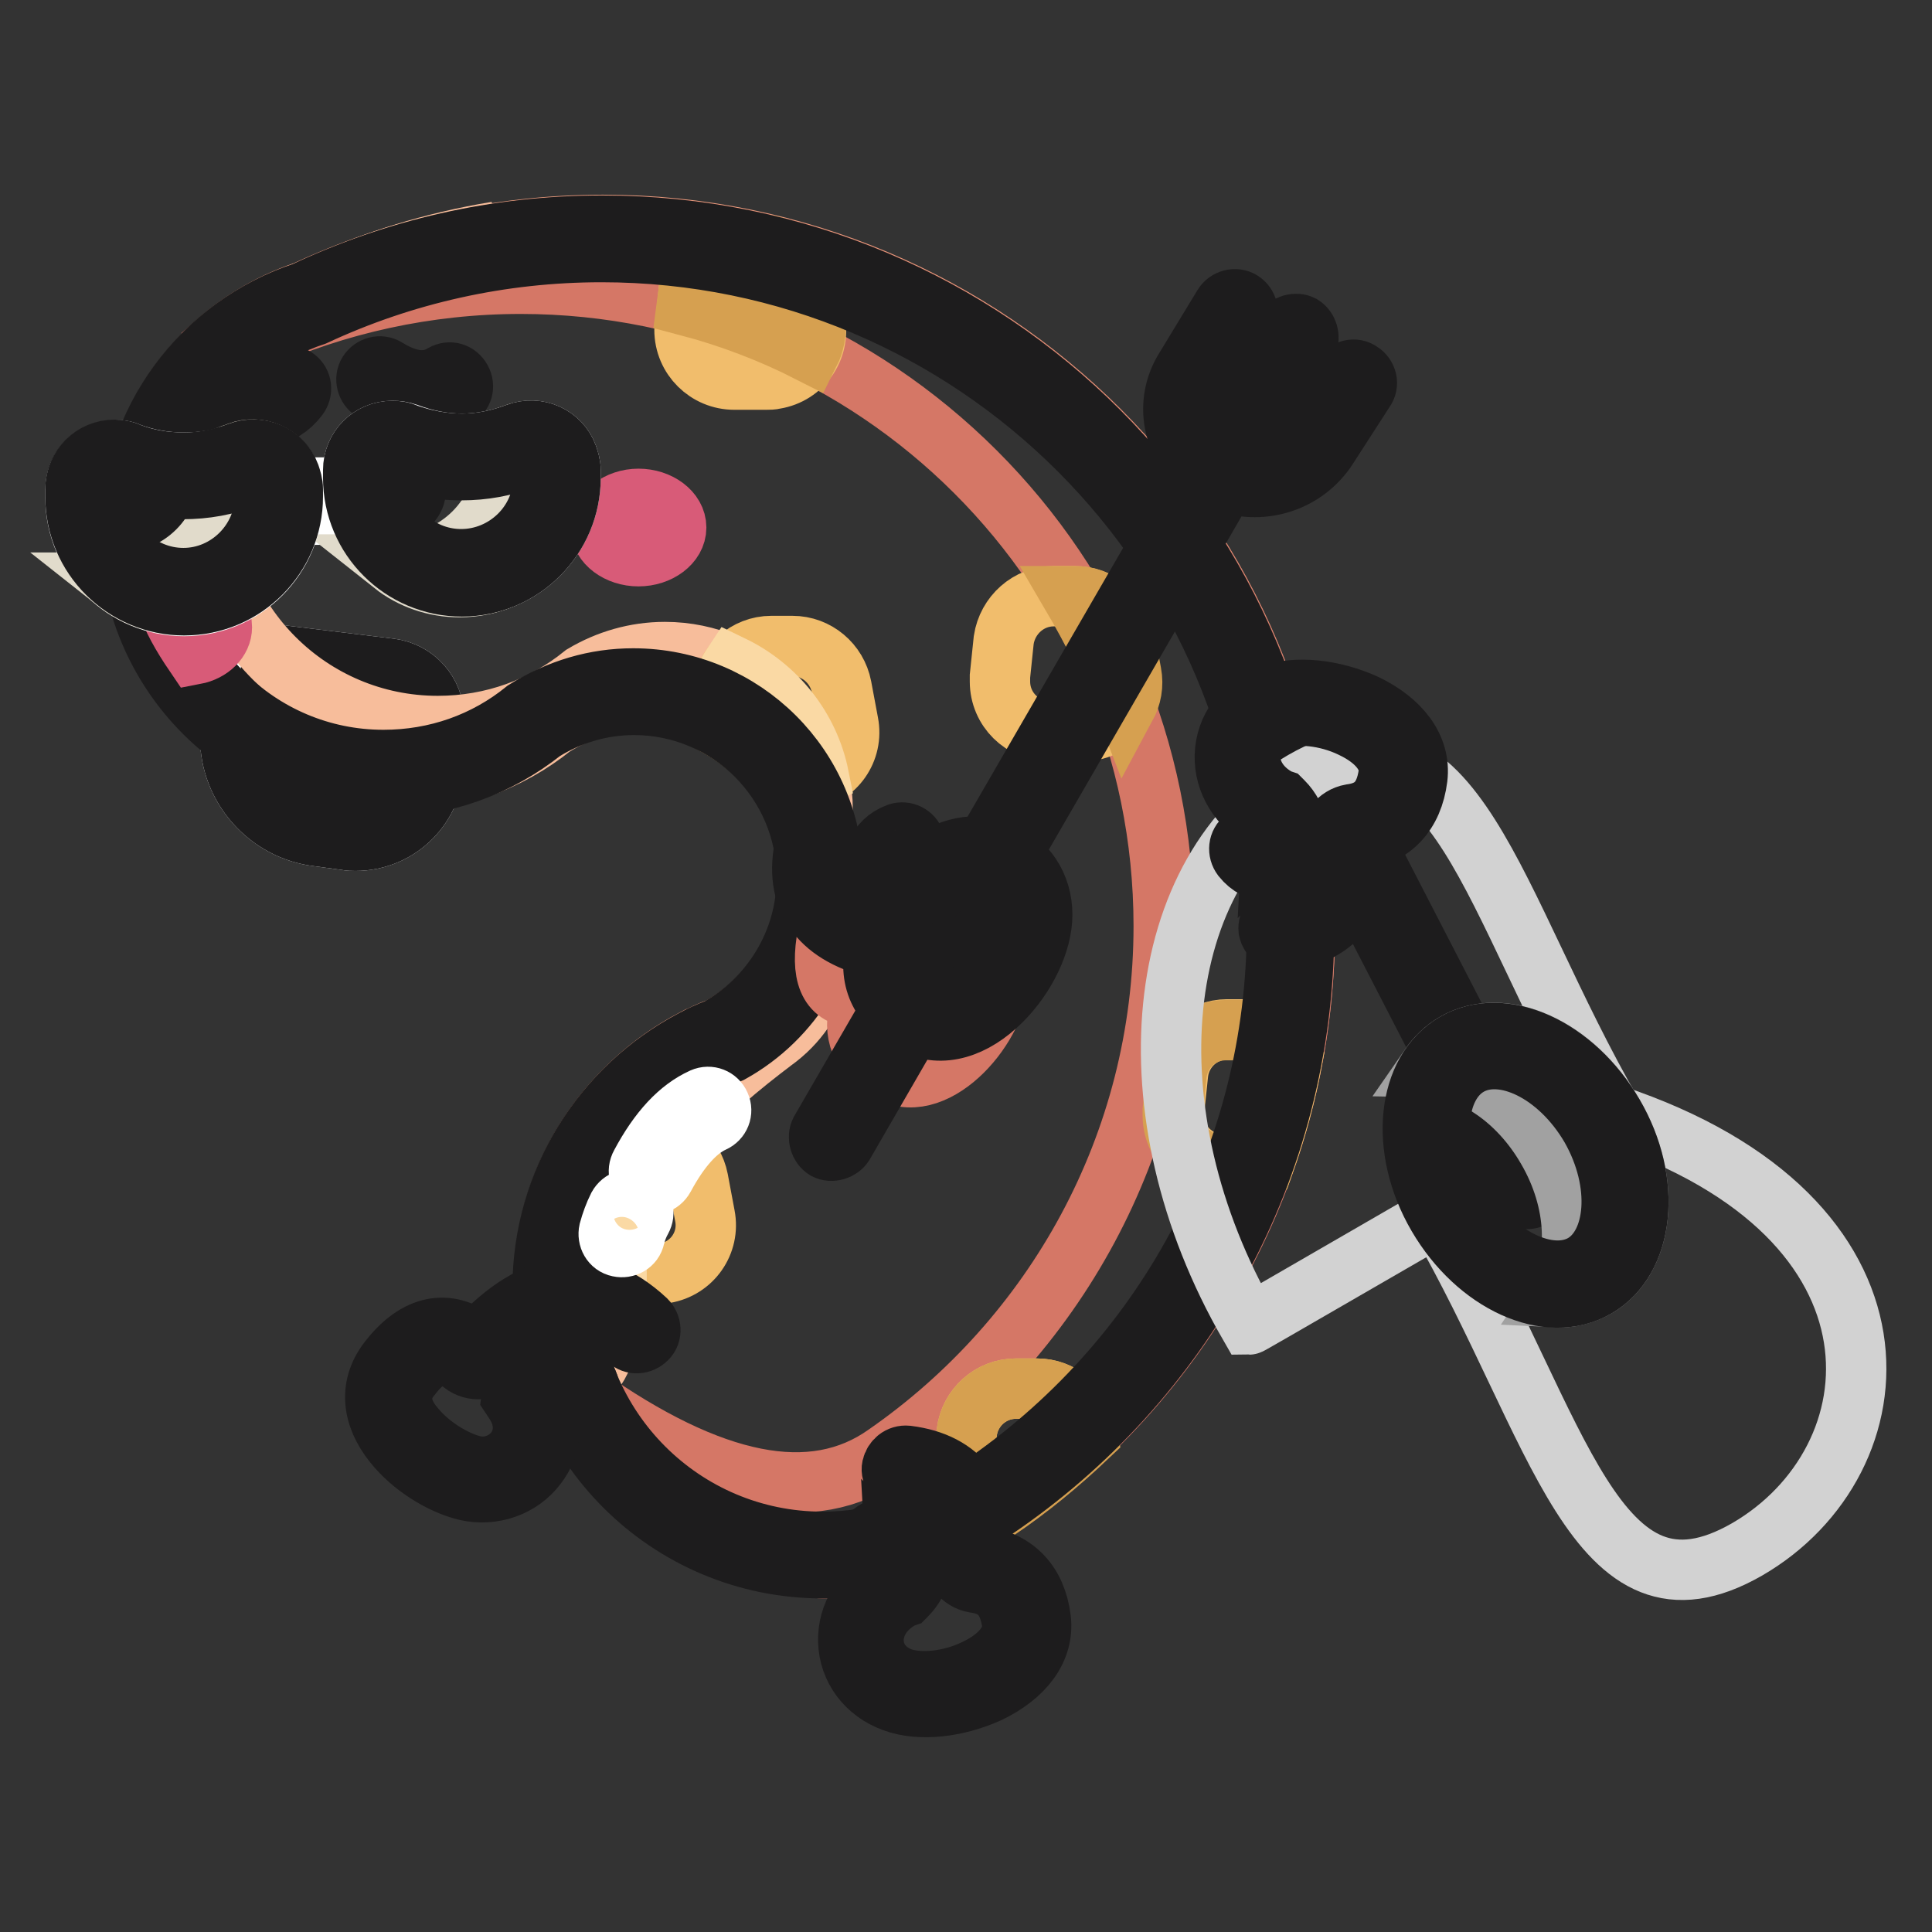 <?xml version="1.0" encoding="utf-8"?>
<!-- Svg Vector Icons : http://www.onlinewebfonts.com/icon -->
<!DOCTYPE svg PUBLIC "-//W3C//DTD SVG 1.1//EN" "http://www.w3.org/Graphics/SVG/1.1/DTD/svg11.dtd">
<svg version="1.1" xmlns="http://www.w3.org/2000/svg" xmlns:xlink="http://www.w3.org/1999/xlink" x="0px" y="0px" viewBox="0 0 256 256" enable-background="new 0 0 256 256" xml:space="preserve">
<rect x="0" y="0" width="256" height="256" fill="#333333" stroke="none"/>
<g> <path stroke-width="8" fill-opacity="0" stroke="#ffffff"  d="M37.8,86.9l13.9,1.7c3.3,0.4,5.8,3.2,5.8,6.5v5.9c0,5.7-4.6,10.4-10.4,10.4c-0.4,0-0.8,0-1.3-0.1l-3.7-0.5 c-6.6-0.8-11.6-6.5-11.6-13.1v-4.3c0-3.6,2.9-6.6,6.6-6.6C37.2,86.8,37.5,86.9,37.8,86.9z"/> <path stroke-width="8" fill-opacity="0" stroke="#1d1c1d"  d="M37.3,90.4c-0.1,0-0.3,0-0.4,0c-1.7,0-3,1.4-3,3v4.3c0,4.9,3.7,9,8.5,9.6l3.7,0.5c0.3,0,0.6,0.1,0.8,0.1 c3.8,0,6.9-3.1,6.9-6.9V95c0-1.5-1.1-2.8-2.7-3L37.3,90.4z M37.8,86.9l13.9,1.7c3.3,0.4,5.8,3.2,5.8,6.5v5.9 c0,5.7-4.6,10.4-10.4,10.4c-0.4,0-0.8,0-1.3-0.1l-3.7-0.5c-6.6-0.8-11.6-6.5-11.6-13.1v-4.3c0-3.6,2.9-6.6,6.6-6.6 C37.2,86.8,37.5,86.9,37.8,86.9z"/> <path stroke-width="8" fill-opacity="0" stroke="#ffffff"  d="M28.2,76c0,1-0.8,1.8-1.8,1.8S24.6,77,24.6,76v-4.8c0-3.6,2.9-6.6,6.6-6.6h15c1,0,1.8,0.8,1.8,1.8 c0,1-0.8,1.8-1.8,1.8h-15c-1.7,0-3,1.4-3,3V76z M24.4,84.3c0-1,0.8-1.8,1.8-1.8c1,0,1.8,0.8,1.8,1.8v3.2c0,1-0.8,1.8-1.8,1.8 c-1,0-1.8-0.8-1.8-1.8V84.3z"/> <path stroke-width="8" fill-opacity="0" stroke="#1d1c1d"  d="M200.7,157.9c0.5,0.9,1.5,1.2,2.4,0.8c0.9-0.5,1.2-1.5,0.8-2.4l-30.7-59.5c-0.5-0.9-1.5-1.2-2.4-0.8 c-0.9,0.5-1.2,1.5-0.8,2.4L200.7,157.9L200.7,157.9z"/> <path stroke-width="8" fill-opacity="0" stroke="#e99c7e"  d="M40.4,38.6c12-5.6,25.3-8.8,39.5-8.8c51.4,0,93,41.6,93,93c0,32.1-16.3,60.4-41,77.1 c-6.3,4.9-14.2,7.8-22.8,7.8c-20.5,0-37.1-16.6-37.1-37.1c0-14.3,8.1-26.7,19.9-32.9c0,0,0.1,0,0.1,0c1.1-0.6,2.1-1.1,3.3-1.5 c7-3.9,11.8-11.4,11.8-20.1c0-12.7-10.3-22.9-22.9-22.9c-4.4,0-8.6,1.3-12.1,3.5c-5.8,4.6-13.1,7.4-21,7.4 c-18.6,0-33.7-15.1-33.7-33.7C17.3,55.7,27,43.1,40.4,38.6z"/> <path stroke-width="8" fill-opacity="0" stroke="#f7bd9b"  d="M85.3,92.8c-4.4,0-8.6,1.3-12.1,3.5c-5.7,4.6-13.1,7.4-21,7.4c-18.6,0-33.6-15-33.6-33.6 c0-14.8,9.7-27.5,23-31.9c7.6-3.6,15.7-6.1,24.2-7.5c-6.6,1.5-12.9,3.7-18.8,6.6c-11.4,4.4-19.6,15.5-19.6,28.4 c0,16.8,13.7,30.5,30.6,30.5c7.3,0,14-2.5,19.3-6.8c3.2-1.9,6.9-3,10.8-3c11.5,0,20.9,9.4,20.9,20.9c0,2.1-0.3,4.1-0.9,6.1 C106.8,101.7,97.1,92.8,85.3,92.8z M74,170.8c0-14.8,9.7-27.5,23-31.9c8.1-12.5,13.4-19.3,12.8-15.7c-0.4,2.3-0.4,9.8-7.4,14.8 c-7.9,6-20.7,16.5-20.7,29.5C81.7,184.3,74,189.4,74,170.8z"/> <path stroke-width="8" fill-opacity="0" stroke="#d57766"  d="M117.4,192.7c22.2-15.4,36.8-41,36.8-70c0-47-38.1-85.1-85.2-85.1c-12.5,0-24.4,2.7-35.1,7.5 c-1.3,0.4-2.6,0.9-3.8,1.4L29.2,45c3.3-2.8,7-4.9,11.2-6.3c12-5.6,25.4-8.8,39.5-8.8c51.4,0,93,41.6,93,93 c0,32.1-16.3,60.4-41,77.1c-6.3,4.9-14.2,7.8-22.8,7.8c-3.5,0-14.6-3.1-22.3-9.4c-4.6-3.8-4.6-4.7-9.6-13.6 C94.3,196.9,107.7,199.6,117.4,192.7L117.4,192.7z"/> <path stroke-width="8" fill-opacity="0" stroke="#f1bd6c"  d="M103.1,103.5c-2-3-4.7-5.4-7.9-7.2v-0.1l0.5-4.8c0.4-3.3,3.2-5.8,6.5-5.8h2.8c3.2,0,5.9,2.3,6.5,5.4 l0.9,4.8c0.7,3.6-1.7,7-5.3,7.6c-0.4,0.1-0.8,0.1-1.2,0.1L103.1,103.5L103.1,103.5z M171.3,140.1c-0.9,4.9-2.2,9.6-3.8,14.1 c-0.4,0.1-0.8,0.1-1.2,0.1h-4.2c-3.6,0-6.6-2.9-6.6-6.6c0-0.3,0-0.5,0.1-0.7l0.5-4.8c0.4-3.3,3.2-5.8,6.5-5.8h2.8 C167.9,136.5,170.2,138,171.3,140.1z M144,190.2c-3.8,3.6-7.8,6.9-12.1,9.8c-0.4,0.3-0.8,0.6-1.2,0.9c-1.9-1.1-3.2-3.3-3.2-5.6 c0-0.3,0-0.5,0.1-0.7l0.5-4.8c0.4-3.3,3.2-5.8,6.5-5.8h2.8c3.2,0,5.9,2.3,6.5,5.4L144,190.2L144,190.2z M97.8,32.4h2.8 c3.2,0,5.9,2.3,6.5,5.4l0.9,4.8c0.7,3.6-1.7,7-5.3,7.6c-0.4,0.1-0.8,0.1-1.2,0.1h-4.2c-3.6,0-6.6-2.9-6.6-6.6c0-0.3,0-0.5,0.1-0.7 l0.5-4.8C91.7,34.9,94.4,32.4,97.8,32.4z M139.6,79h2.8c3.2,0,5.9,2.3,6.5,5.4l0.9,4.8c0.7,3.6-1.7,7-5.3,7.6 c-0.4,0.1-0.8,0.1-1.2,0.1h-4.2c-3.6,0-6.6-2.9-6.6-6.6c0-0.3,0-0.5,0-0.7l0.5-4.8C133.5,81.5,136.3,79,139.6,79L139.6,79z  M83.2,150.9H86c3.2,0,5.9,2.3,6.5,5.4l0.9,4.8c0.7,3.6-1.7,7-5.3,7.6c-0.4,0.1-0.8,0.1-1.2,0.1h-4.2c-3.6,0-6.6-2.9-6.6-6.6 c0-0.3,0-0.5,0.1-0.7l0.5-4.8C77,153.4,79.8,150.9,83.2,150.9z"/> <path stroke-width="8" fill-opacity="0" stroke="#fad9a4"  d="M95.4,95.1l0.4-3.8c0.1-1.2,0.6-2.2,1.2-3.1c5.8,2.8,10.2,8.2,11.5,14.7c-0.4,0.2-0.9,0.3-1.3,0.4 c-0.4,0.1-0.8,0.1-1.2,0.1h-1.4C102.4,99.9,99.2,97,95.4,95.1L95.4,95.1z M88.2,151.3c-3.8,4.8-6.5,10.2-6.5,16.3 c0,0.4,0,0.8,0,1.2c-3.2-0.5-5.6-3.2-5.6-6.5c0-0.3,0-0.5,0-0.7l0.4-3.2c1-2.3,2.2-4.6,3.6-6.6c0.9-0.5,2-0.8,3.1-0.8H86 C86.7,150.9,87.5,151,88.2,151.3z"/> <path stroke-width="8" fill-opacity="0" stroke="#d6a050"  d="M167.4,154.3c-0.4,0.1-0.8,0.1-1.2,0.1H162c-3.6,0-6.6-2.9-6.6-6.6c0-0.3,0-0.5,0-0.7l0.5-4.8 c0.4-3.3,3.2-5.8,6.5-5.8h2.8c2.5,0,4.8,1.5,5.9,3.7C170.3,145,169,149.7,167.4,154.3L167.4,154.3z M130.7,200.9 c-1.9-1.1-3.2-3.3-3.2-5.6c0-0.3,0-0.5,0.1-0.7l0.5-4.8c0.4-3.3,3.2-5.8,6.5-5.8h2.8c3.2,0,5.9,2.3,6.5,5.4l0.2,1 c-3.8,3.6-7.8,6.9-12.1,9.8C131.5,200.3,131.1,200.6,130.7,200.9L130.7,200.9z M107.3,46.7c-5.1-2.6-10.6-4.7-16.3-6.2l0.3-2.3 c0.4-3.3,3.2-5.8,6.5-5.8h2.8c3.2,0,5.9,2.3,6.5,5.4l0.9,4.8C108.2,44,107.9,45.5,107.3,46.7L107.3,46.7z M142.1,79h0.4 c3.2,0,5.9,2.3,6.5,5.4l0.9,4.8c0.3,1.6,0,3.1-0.7,4.4C147.2,88.4,144.8,83.6,142.1,79z"/> <path stroke-width="8" fill-opacity="0" stroke="#1d1c1d"  d="M75.5,170.8c0,18.5,15,33.5,33.5,33.5c7.6,0,14.8-2.5,20.6-7.1c24.7-16.7,39.6-44.2,39.6-74.3 c0-49.4-40.1-89.5-89.5-89.5c-13.3,0-26.2,2.9-38,8.4c-12.6,4.2-21,15.7-21,28.8c0,16.6,13.5,30.1,30.1,30.1c7,0,13.5-2.3,18.8-6.6 c4.5-2.8,9.3-4.2,14.3-4.2c14.6,0,26.5,11.8,26.5,26.5c0,9.7-5.3,18.5-13.6,23.1c-1.4,0.6-2.4,1-3.4,1.5 C82.6,146.8,75.5,158.1,75.5,170.8z M79.8,29.9c51.4,0,93,41.6,93,93c0,32.1-16.3,60.4-41,77.1c-6.3,4.9-14.2,7.8-22.8,7.8 c-20.5,0-37.1-16.6-37.1-37.1c0-14.3,8.1-26.7,19.9-32.9c1.1-0.6,2.2-1.1,3.3-1.5c7-3.9,11.8-11.4,11.8-20 c0-12.7-10.3-22.9-22.9-22.9c-4.4,0-8.6,1.3-12.1,3.5c-5.8,4.6-13.1,7.4-21,7.4c-18.6,0-33.7-15.1-33.7-33.7 c0-14.9,9.7-27.5,23.1-31.9C52.4,33,65.7,29.9,79.8,29.9z"/> <path stroke-width="8" fill-opacity="0" stroke="#e99c7e"  d="M84.4,176.1c-6.4-5.9-13.1-4.9-20,2.9c-0.5,0.6-1.4,0.7-2.1,0.2c-3.2-2.5-6.3-1.9-9.3,1.9 c-5.2,6.2,3.4,13.3,9.2,14.7s11.6-4.8,7.4-11.1c0.5-3.2,5.3-3.7,6.6-0.9"/> <path stroke-width="8" fill-opacity="0" stroke="#d57766"  d="M109.9,122.7c-1.3,5.7-0.4,8.8,2.7,9.4c0.8,0.2,1.4,0.9,1.2,1.8v0c-0.8,3.6,0.7,6.4,4.2,8.2 c6.2,3.2,14.4-6.3,14.4-12.9c0-6.5-7.4-9.9-13-4.7c-4.4,2-8-2.9-3.8-4.4"/> <path stroke-width="8" fill-opacity="0" stroke="#1d1c1d"  d="M159.4,62.3c-4-3.2-5.2-8.9-2.4-13.4l5.1-8.4c0.5-0.8,1.6-1.1,2.4-0.6c0.8,0.5,1.1,1.6,0.6,2.4l-5.1,8.5 c-1.7,2.8-1.1,6.4,1.2,8.5l8.9-15.5c0.5-0.8,1.6-1.1,2.4-0.7c0.8,0.5,1.1,1.6,0.7,2.4l-8.8,15.3c3.2,0.8,6.7-0.5,8.6-3.4l4.9-7.6 c0.5-0.8,1.6-1.1,2.4-0.5c0.8,0.5,1.1,1.6,0.5,2.4l-4.9,7.6c-2.9,4.5-8.5,6.3-13.4,4.6l-50.7,87.7c-0.5,0.8-1.6,1.1-2.4,0.7 c-0.8-0.5-1.1-1.6-0.7-2.4L159.4,62.3L159.4,62.3z"/> <path stroke-width="8" fill-opacity="0" stroke="#d57766"  d="M120,194.6c6.3,0.8,9,4.7,8.1,11.6c-0.1,0.8,0.5,1.6,1.3,1.7c3.8,0.5,5.9,2.7,6.5,6.8 c0.9,6.9-10.9,11.4-17,9.2c-6.1-2.2-6.7-10.3,0-13.8c3.4-3.5,0-8.5-2.8-5.1 M169.9,123c6.3-0.8,9-4.7,8.1-11.6 c-0.1-0.8,0.5-1.6,1.3-1.7c3.8-0.5,5.9-2.7,6.5-6.8c0.9-6.9-10.9-11.4-17-9.2c-6.1,2.2-6.7,10.3,0,13.8c3.4,3.5,0,8.5-2.8,5.1"/> <path stroke-width="8" fill-opacity="0" stroke="#e99c7e"  d="M108.4,112.2c-1.4,6.2,1.3,10.1,8.1,11.6c0.8,0.2,1.3,1,1.1,1.8c-0.9,3.7,0.5,6.5,4.2,8.4 c6.2,3.2,14.4-6.3,14.4-12.9c0-6.5-7.4-9.9-13-4.7c-4.4,2-8-2.9-3.8-4.4"/> <path stroke-width="8" fill-opacity="0" stroke="#d85b78"  d="M79.6,69.9c0,2.1,2.3,3.8,5,3.8s5-1.7,5-3.8c0-2.1-2.3-3.8-5-3.8S79.6,67.9,79.6,69.9z"/> <path stroke-width="8" fill-opacity="0" stroke="#d85b78"  d="M22.1,79.7c0.7-0.3,1.5-0.4,2.3-0.4c2.8,0,5,1.7,5,3.8c0,1.7-1.5,3.2-3.6,3.6 C24.1,84.2,22.8,81.9,22.1,79.7z"/> <path stroke-width="8" fill-opacity="0" stroke="#1d1c1d"  d="M49.4,51.8c-0.8-0.5-1.1-1.6-0.6-2.4c0.5-0.8,1.6-1.1,2.4-0.6c2.9,1.8,5.4,2.1,7.5,0.8 c0.9-0.5,1.9-0.2,2.4,0.7c0.5,0.9,0.2,1.9-0.7,2.4C57.1,54.6,53.4,54.2,49.4,51.8z M39.5,52.6c0.6-0.8,0.5-1.9-0.3-2.5 c-0.8-0.6-1.9-0.5-2.5,0.3c-1.2,1.4-2.4,1.6-4.5,0.5c-0.9-0.5-1.9-0.2-2.4,0.7s-0.2,1.9,0.7,2.4C34,55.9,37.3,55.5,39.5,52.6z  M40.8,103.5c0-1,0.8-1.8,1.8-1.8s1.8,0.8,1.8,1.8v3.9c0,1-0.8,1.8-1.8,1.8s-1.8-0.8-1.8-1.8V103.5z"/> <path stroke-width="8" fill-opacity="0" stroke="#d2d2d2"  d="M190.5,161.1c16.2,28.1,20.8,55.8,41,44.2c20.2-11.7,23.4-43.9-17.8-57.6c-16.2-28.1-20.8-55.8-41-44.2 c-20.2,11.7-23.4,43.9-7.2,72C165.6,175.5,165.6,175.5,190.5,161.1z"/> <path stroke-width="8" fill-opacity="0" stroke="#a1a1a1"  d="M206.1,171.9c3.2-4.8,3-12.7-1.1-19.7c-3.8-6.6-10-10.7-15.6-10.8c0.9-1.3,2-2.4,3.4-3.2 c6.4-3.7,15.8,0.5,21,9.5c5.2,8.9,4.1,19.2-2.3,22.9C209.9,171.5,208,172,206.1,171.9L206.1,171.9z"/> <path stroke-width="8" fill-opacity="0" stroke="#1d1c1d"  d="M85.6,174.9c0.7,0.7,0.8,1.8,0.1,2.5c-0.7,0.7-1.8,0.8-2.5,0.1c-5.6-5.2-11.2-4.3-17.4,2.8 c-1.1,1.3-3.1,1.5-4.5,0.4c-2.4-1.9-4.4-1.5-6.8,1.6c-1.8,2.1-1.6,4.5,0.5,6.9c1.9,2.3,5,4.3,7.7,5c2.1,0.5,4.3-0.3,5.6-2 c1.3-1.8,1.4-4.1-0.1-6.4l-0.4-0.6l0.1-0.7c0.8-4.9,8-5.8,10-1.3c0.4,0.9,0,1.9-0.9,2.3c-0.9,0.4-1.9,0-2.3-0.9 c-0.5-1.1-2.4-1.1-3.1-0.1c1.9,3.4,1.6,7-0.5,9.7c-2.1,2.8-5.8,4.1-9.3,3.3c-3.4-0.8-7.3-3.3-9.6-6.2c-3-3.7-3.4-7.8-0.5-11.3 c3.5-4.4,7.6-5.3,11.5-2.3C70.8,169.4,78.5,168.3,85.6,174.9L85.6,174.9z M120.2,192.9c-1-0.1-1.8,0.6-2,1.5s0.6,1.8,1.5,2 c5.3,0.7,7.4,3.7,6.6,9.6c-0.2,1.8,1.1,3.4,2.8,3.7c3,0.4,4.5,2,5,5.3c0.3,2.3-1.5,4.6-4.9,6.2c-3.3,1.6-7.3,2-9.8,1.1 c-4.8-1.8-5-7.9,0.2-10.6l0.3-0.1l0.2-0.2c2.1-2.1,2.5-5.1,1.2-7.3c-1.5-2.5-4.6-2.6-6.6-0.1c-0.6,0.8-0.5,1.9,0.3,2.5 c0.8,0.6,1.9,0.5,2.5-0.3c0.2-0.3,0.4-0.4,0.5-0.5c0.1,0,0.1-0.1,0.1-0.1c0.1,0.1,0.2,0.2,0.3,0.3c0.4,0.7,0.3,1.8-0.5,2.8 c-3.6,2-5.6,5.3-5.5,8.8c0.1,3.6,2.4,6.7,6,8c3.5,1.3,8.4,0.7,12.6-1.2c4.6-2.2,7.4-5.7,6.9-9.8c-0.6-4.7-3.3-7.6-7.8-8.3 C130.8,198.5,127.4,193.8,120.2,192.9z M170.1,124.7c-1,0.1-1.8-0.6-2-1.5c-0.1-1,0.6-1.8,1.5-2c5.3-0.7,7.4-3.7,6.6-9.6 c-0.2-1.8,1.1-3.4,2.8-3.7c3-0.4,4.5-2,5-5.3c0.3-2.3-1.5-4.6-4.9-6.2c-3.3-1.6-7.3-2-9.8-1.1c-4.8,1.8-5,7.9,0.2,10.6l0.3,0.1 l0.2,0.2c2.1,2.1,2.5,5.1,1.2,7.3c-1.5,2.5-4.6,2.6-6.6,0.1c-0.6-0.8-0.5-1.9,0.3-2.5s1.9-0.5,2.5,0.3c0.2,0.3,0.4,0.4,0.5,0.5 c0.1,0,0.1,0.1,0.1,0.1c0.1-0.1,0.2-0.2,0.3-0.3c0.4-0.7,0.3-1.8-0.5-2.8c-3.6-2-5.6-5.3-5.5-8.8c0.1-3.6,2.4-6.7,6-8 c3.5-1.3,8.4-0.7,12.6,1.2c4.6,2.2,7.4,5.7,6.9,9.8c-0.6,4.7-3.3,7.6-7.8,8.3C180.7,119.1,177.3,123.8,170.1,124.7z M106.7,111.8 c0.2-1,1.2-1.5,2.1-1.3c1,0.2,1.5,1.2,1.3,2.1c-1.2,5.2,0.9,8.1,6.8,9.5c1.8,0.4,2.9,2.2,2.5,3.9c-0.7,2.9,0.3,4.9,3.3,6.5 c2,1.1,4.8,0.2,7.5-2.5c2.6-2.6,4.4-6.2,4.4-8.8c0-5.1-5.7-7.4-10-3.4l-0.2,0.2l-0.3,0.1c-2.7,1.2-5.7,0.6-7.2-1.4 c-1.8-2.3-0.9-5.2,2.1-6.3c0.9-0.3,1.9,0.2,2.2,1.1c0.3,0.9-0.2,1.9-1.1,2.2c-0.3,0.1-0.5,0.2-0.6,0.3c-0.1,0.1-0.1,0.1-0.1,0.1 c0,0.1,0.1,0.2,0.2,0.3c0.5,0.7,1.6,0.9,2.8,0.5c3.1-2.7,6.9-3.4,10.2-2.1c3.3,1.3,5.5,4.5,5.5,8.4c0,3.7-2.2,8.2-5.4,11.4 c-3.6,3.6-7.9,5-11.6,3.1c-4.3-2.2-6.1-5.7-5.1-10.1C108.4,123.7,105.1,118.9,106.7,111.8L106.7,111.8z"/> <path stroke-width="8" fill-opacity="0" stroke="#ffffff"  d="M53.9,57.4c2.4,0.9,4.8,1.4,7.3,1.4c2.5,0,4.9-0.5,7.3-1.4c2.7-1,5.7,0.3,6.7,3c0.2,0.6,0.4,1.2,0.4,1.9v1 c0,7.9-6.4,14.4-14.4,14.4c-7.9,0-14.4-6.4-14.4-14.4v-1c0-2.9,2.3-5.2,5.2-5.2C52.7,57.1,53.3,57.2,53.9,57.4z"/> <path stroke-width="8" fill-opacity="0" stroke="#e1dbcb"  d="M66.8,58c0.5-0.2,1-0.3,1.4-0.5c2.7-1,5.7,0.3,6.7,3c0.2,0.6,0.4,1.2,0.4,1.9v1c0,7.9-6.4,14.4-14.4,14.4 c-3.3,0-6.4-1.1-8.8-3h0.5c7.9,0,14.4-6.4,14.4-14.4v-1C67,58.9,66.9,58.5,66.8,58z"/> <path stroke-width="8" fill-opacity="0" stroke="#1d1c1d"  d="M52.6,60.7c-0.2-0.1-0.4-0.1-0.6-0.1c-0.9,0-1.7,0.8-1.7,1.7v1c0,6,4.9,10.8,10.8,10.8S72,69.3,72,63.3v-1 c0-0.2,0-0.4-0.1-0.6c-0.3-0.9-1.3-1.3-2.2-1c-2.8,1.1-5.6,1.6-8.6,1.6S55.4,61.8,52.6,60.7z M61.2,58.8c2.5,0,4.9-0.5,7.3-1.4 c2.7-1,5.7,0.3,6.7,3c0.2,0.6,0.4,1.2,0.4,1.9v1c0,7.9-6.4,14.4-14.4,14.4c-7.9,0-14.4-6.4-14.4-14.4v-1c0-2.9,2.3-5.2,5.2-5.2 c0.6,0,1.3,0.1,1.9,0.4C56.2,58.3,58.7,58.8,61.2,58.8z M209.8,167.5c-4.5,2.6-11.9-0.8-16.2-8.2c-4.3-7.4-3.5-15.5,1-18.1 c4.5-2.6,11.9,0.8,16.2,8.2C215,156.8,214.2,164.9,209.8,167.5z M211.5,170.6c6.4-3.7,7.5-14,2.3-22.9c-5.2-8.9-14.6-13.2-21-9.5 s-7.5,14-2.3,22.9C195.7,170,205.1,174.3,211.5,170.6z"/> <path stroke-width="8" fill-opacity="0" stroke="#1d1c1d"  d="M52.6,67.4c1.4,0,2.5-1.1,2.5-2.5c0-1.4-1.1-2.5-2.5-2.5c-1.4,0-2.5,1.1-2.5,2.5 C50.1,66.3,51.2,67.4,52.6,67.4z"/> <path stroke-width="8" fill-opacity="0" stroke="#ffffff"  d="M17.1,60c2.4,0.9,4.8,1.3,7.3,1.3c2.5,0,4.9-0.4,7.3-1.3c2.7-1,5.7,0.3,6.7,3c0.2,0.6,0.4,1.2,0.4,1.9v1 c0,7.9-6.4,14.4-14.4,14.4c-7.9,0-14.4-6.4-14.4-14.4v-1c0-2.9,2.3-5.2,5.2-5.2C15.8,59.6,16.5,59.7,17.1,60z"/> <path stroke-width="8" fill-opacity="0" stroke="#e1dbcb"  d="M30.2,60.4c0.5-0.2,1-0.3,1.4-0.5c2.7-1,5.7,0.3,6.7,3c0.2,0.6,0.4,1.2,0.4,1.9v1c0,7.9-6.4,14.4-14.4,14.4 c-3.3,0-6.4-1.1-8.8-3h0.5c7.9,0,14.4-6.4,14.4-14.4v-1C30.4,61.3,30.4,60.9,30.2,60.4z"/> <path stroke-width="8" fill-opacity="0" stroke="#1d1c1d"  d="M15.8,63.2c-0.2-0.1-0.4-0.1-0.6-0.1c-0.9,0-1.7,0.8-1.7,1.7v1c0,6,4.9,10.8,10.8,10.8s10.8-4.9,10.8-10.8 v-1c0-0.2,0-0.4-0.1-0.6c-0.3-0.9-1.3-1.3-2.2-1c-2.8,1.1-5.6,1.6-8.6,1.6S18.6,64.3,15.8,63.2z M24.4,61.3c2.5,0,4.9-0.5,7.3-1.4 c2.7-1,5.7,0.3,6.7,3c0.2,0.6,0.4,1.2,0.4,1.9v1c0,7.9-6.4,14.4-14.4,14.4c-7.9,0-14.4-6.4-14.4-14.4v-1c0-2.9,2.3-5.2,5.2-5.2 c0.6,0,1.3,0.1,1.9,0.4C19.4,60.9,21.8,61.3,24.4,61.3z"/> <path stroke-width="8" fill-opacity="0" stroke="#1d1c1d"  d="M15.8,69.7c1.4,0,2.5-1.1,2.5-2.5c0-1.4-1.1-2.5-2.5-2.5c-1.4,0-2.5,1.1-2.5,2.5 C13.3,68.6,14.4,69.7,15.8,69.7z"/> <path stroke-width="8" fill-opacity="0" stroke="#ffffff"  d="M88,156c-0.5,0.9-1.5,1.2-2.4,0.7c-0.9-0.5-1.2-1.5-0.7-2.4c2.4-4.5,5.1-7.4,8.2-8.8c0.9-0.4,1.9,0,2.3,0.9 c0.4,0.9,0,1.9-0.9,2.3C92.3,149.7,90.1,152.1,88,156z M84.1,163.9c-0.2,1-1.2,1.5-2.1,1.3c-1-0.2-1.5-1.2-1.3-2.1 c0.3-1.1,0.7-2.2,1.2-3.2c0.5-0.9,1.5-1.2,2.4-0.7c0.9,0.5,1.2,1.5,0.7,2.4C84.6,162.3,84.3,163.1,84.1,163.9z"/></g>
</svg>